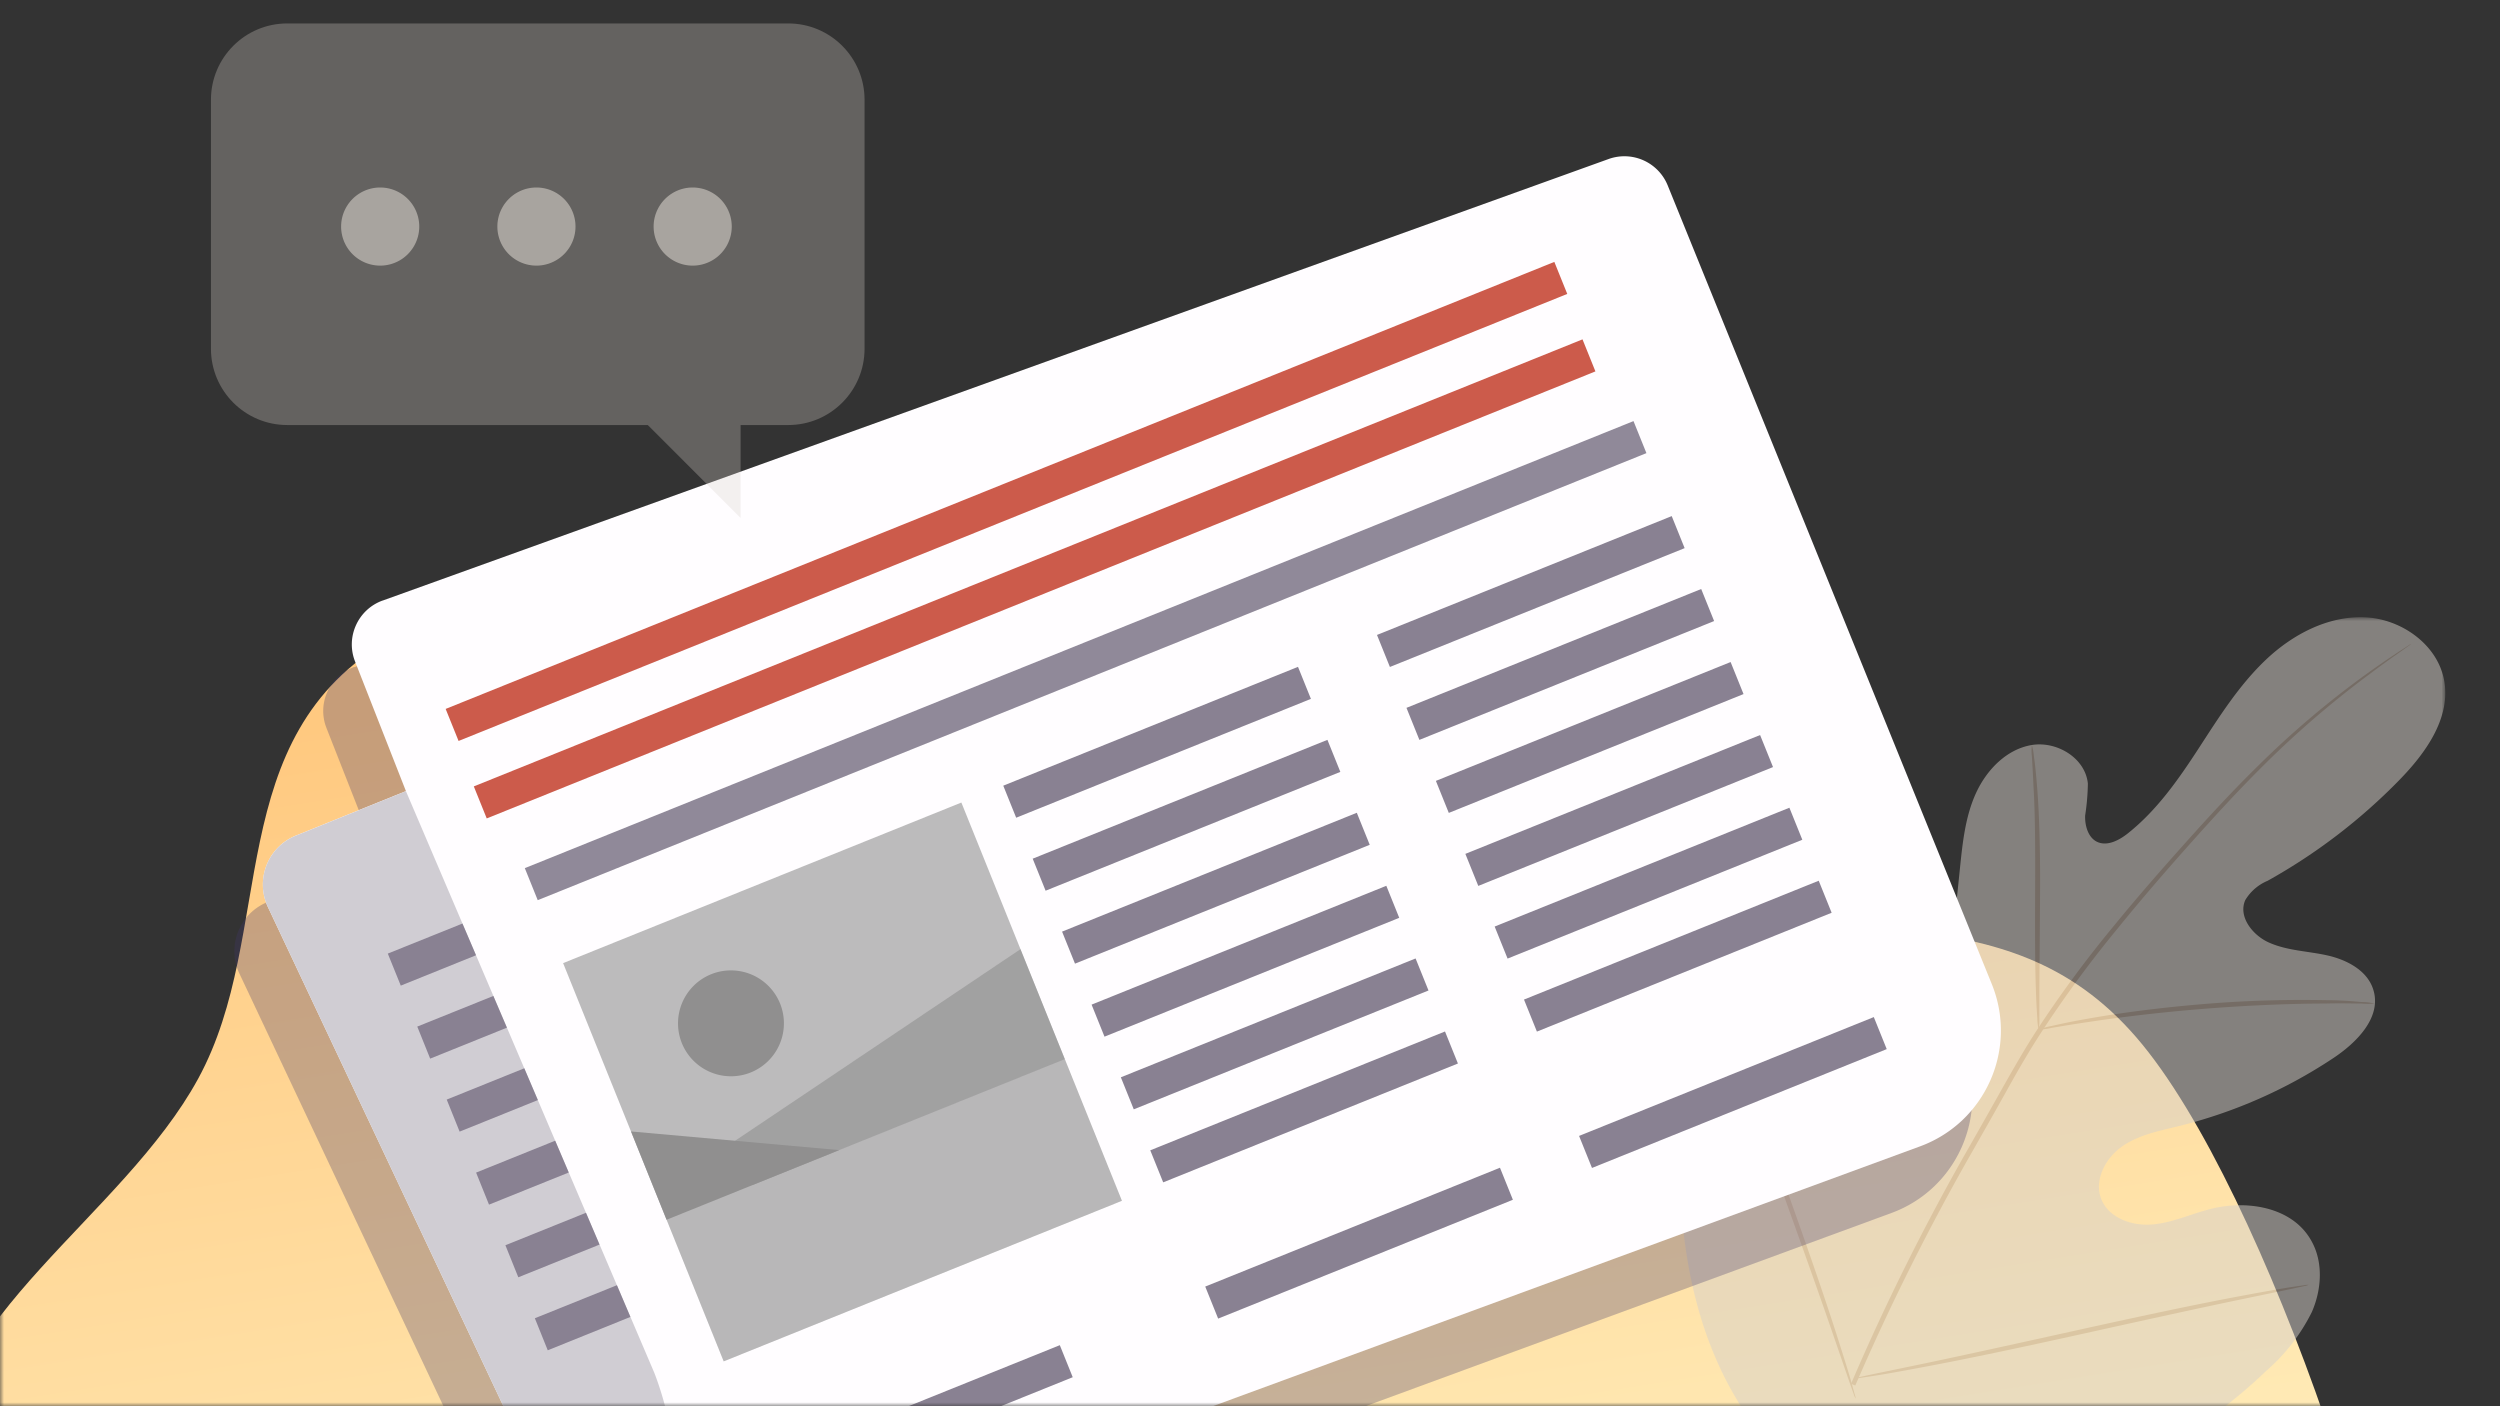 <svg width="320" height="180" fill="none" xmlns="http://www.w3.org/2000/svg"><rect width="100%" height="100%" fill="#333333" stroke="none"/><g clip-path="url(#a)"><mask id="b" style="mask-type:luminance" maskUnits="userSpaceOnUse" x="0" y="0" width="320" height="180"><path d="M320 0H0v180h320V0Z" fill="#fff"/></mask><g mask="url(#b)"><path fill-rule="evenodd" clip-rule="evenodd" d="M310.201 214.789c-.714 23.908-3.592 35.154-19.072 55.469-15.668 20.568-52.112 33.308-87.492 32.026-34.407-1.247-57.409-28.678-90.193-38.462-29.117-8.688-65.244-.157-89.166-15.06-24.158-15.051-32.505-39.461-32.3-60.61.192-19.507 23.765-32.442 33.39-50.086 10.142-18.601 2.76-43.742 24.592-56.23 22.11-12.65 57-13.334 87.039-7.635 27.941 5.297 43.391 26.877 68.927 37.206 28.769 11.64 50.43 1.614 67.516 21.365 16.732 19.343 36.064 78.207 35.428 99.55l1.331-17.533Z" fill="url(#c)"/><mask id="d" style="mask-type:luminance" maskUnits="userSpaceOnUse" x="215" y="79" width="98" height="114"><path d="M313 79h-98v114h98V79Z" fill="#fff"/></mask><g style="mix-blend-mode:multiply" opacity=".5" mask="url(#d)"><path d="M230.487 188.902c-15.665-13.589-17.144-35.867-14.344-55.45.466-3.269.476-6.764 2.362-9.47 1.887-2.706 5.748-4.286 8.558-2.588 2.322 1.413 3.087 4.355 4.199 6.844a19.214 19.214 0 0 0 6.949 8.177c1.985 1.313 4.506 2.251 6.7 1.343 2.978-1.264 3.773-5.135 4.11-8.394.616-6.093 1.231-12.176 1.857-18.26.337-3.268.685-6.596 2.045-9.579 1.36-2.982 3.921-5.628 7.137-6.161 3.216-.534 6.87 1.669 7.187 4.937a29.445 29.445 0 0 1-.347 4.069c-.06 1.362.417 2.962 1.668 3.446 1.25.484 2.68-.267 3.762-1.116 3.742-2.962 6.502-6.912 9.103-10.912 2.601-4 5.162-8.087 8.617-11.356 3.454-3.269 8.021-5.649 12.746-5.412 4.725.237 9.421 3.654 10.106 8.374.685 4.72-2.512 9.105-5.847 12.512a73.48 73.48 0 0 1-16.807 12.838 6.056 6.056 0 0 0-2.849 2.459c-.943 2.093.894 4.473 2.978 5.421 2.363 1.077 5.043 1.106 7.565 1.679 2.521.573 5.172 1.975 5.877 4.503.992 3.476-2.194 6.676-5.202 8.661a62.984 62.984 0 0 1-19.715 8.67c-2.512.622-5.133 1.116-7.257 2.597-2.124 1.482-3.623 4.286-2.7 6.706.923 2.419 3.871 3.486 6.442 3.298 2.572-.188 4.964-1.323 7.495-1.975 4.696-1.215 10.483-.277 12.906 3.95 1.618 2.745 1.409 6.31.119 9.243a24.22 24.22 0 0 1-5.847 7.535 63.705 63.705 0 0 1-28.968 15.939c-10.83 2.409-20.618 2.409-30.605-2.528Z" fill="#D6D0C9"/><path d="M236.93 177.131a294.87 294.87 0 0 1 15.069-30.228c1.479-2.597 2.938-5.174 4.358-7.712 1.439-2.538 2.869-5.047 4.417-7.417a147.194 147.194 0 0 1 9.669-13.104c3.276-4.019 6.532-7.713 9.61-11.149 3.077-3.437 6.006-6.577 8.805-9.322A117.74 117.74 0 0 1 303.004 86.2a122.043 122.043 0 0 1 4.15-2.854l1.102-.71c.119-.09.248-.169.387-.228a2.457 2.457 0 0 1-.358.277l-1.062.76c-.943.662-2.333 1.64-4.08 2.963a123.865 123.865 0 0 0-13.947 12.097c-2.77 2.765-5.679 5.925-8.736 9.352-3.058 3.426-6.294 7.149-9.55 11.168a147.753 147.753 0 0 0-9.599 13.075c-1.539 2.36-2.979 4.849-4.388 7.387-1.41 2.538-2.879 5.115-4.358 7.722a301.909 301.909 0 0 0-15.089 30.14" fill="#B8A697"/><path d="M260.943 131.773a6.984 6.984 0 0 1-.168-1.432 90.007 90.007 0 0 1-.189-3.9c-.119-3.299-.109-7.9-.089-12.887.02-4.987 0-9.57-.209-12.838-.069-1.65-.149-2.963-.208-3.901a5.718 5.718 0 0 1 0-1.432c.139.464.218.938.258 1.412.139.908.278 2.242.407 3.891.278 3.289.407 7.9.387 12.887-.02 4.987-.069 9.451-.089 12.838v3.901c.02.494 0 .978-.1 1.461ZM303.955 128.455c-.565.05-1.131.05-1.697 0-1.092 0-2.671-.059-4.626 0-3.911 0-9.302.188-15.248.652s-11.317 1.136-15.179 1.728c-1.985.287-3.494.553-4.576.731a8.943 8.943 0 0 1-1.688.227 8.738 8.738 0 0 1 1.648-.464 83.021 83.021 0 0 1 4.547-.918c3.862-.702 9.232-1.432 15.198-1.916a151.993 151.993 0 0 1 15.298-.474c1.985 0 3.544.138 4.636.237a7.52 7.52 0 0 1 1.687.197ZM295.507 164.46a2.44 2.44 0 0 1-.585.168l-1.688.366-6.204 1.293c-5.242 1.087-12.469 2.677-20.45 4.444-7.981 1.768-15.228 3.299-20.499 4.276-2.631.494-4.765.879-6.245 1.106l-1.707.257c-.199.04-.407.059-.606.049.189-.088.388-.148.586-.177l1.688-.366 6.204-1.283c5.242-1.097 12.469-2.687 20.45-4.454 7.981-1.768 15.228-3.299 20.499-4.276 2.631-.494 4.765-.869 6.244-1.106l1.708-.247a2.1 2.1 0 0 1 .605-.05ZM237.525 179.027a2.484 2.484 0 0 1-.238-.554l-.576-1.619-2.054-5.965c-1.728-5.036-4.21-11.978-6.959-19.632-2.75-7.663-5.172-14.625-6.8-19.711-.814-2.538-1.47-4.592-1.877-6.024l-.466-1.649a2.41 2.41 0 0 1-.129-.592c.109.168.198.355.248.553l.576 1.619 2.045 5.965c1.737 5.036 4.219 11.979 6.969 19.632 2.749 7.653 5.172 14.625 6.8 19.711.814 2.538 1.459 4.592 1.876 6.024l.456 1.659c.07.187.11.385.129.592v-.009Z" fill="#B8A697"/></g><path opacity=".3" d="m45.327 85.402 156.914-56.52a5.98 5.98 0 0 1 7.565 3.377l41.487 102.237c3.356 8.278-.81 17.686-9.184 20.765l-151.171 55.54c-9.472 3.484-20.04-.852-24.345-9.972L30.646 124.62a6.765 6.765 0 0 1 3.58-9.152l14.084-5.689-6.52-16.589c-1.236-3.132.373-6.67 3.537-7.81v.022Z" fill="#403867"/><path d="M48.976 76.875 205.9 20.355a5.98 5.98 0 0 1 7.565 3.377l41.487 102.237c3.356 8.278-.81 17.686-9.184 20.765l-151.182 55.54c-9.471 3.483-20.04-.853-24.345-9.973l-35.947-76.198a6.765 6.765 0 0 1 3.58-9.152l14.085-5.689-6.51-16.588c-1.236-3.133.373-6.67 3.538-7.81l-.011.01Z" fill="#FFFDFF"/><path d="m51.96 101.271-14.085 5.69c-3.601 1.449-5.242 5.636-3.58 9.152l35.947 76.198a19.333 19.333 0 0 0 7.074 8.065c15.395-2.781 6.414-24.707 6.414-24.707l-31.77-74.398Z" fill="#D0CDD3"/><path d="m123.055 102.725-50.977 20.554 20.555 50.977 50.976-20.554-20.554-50.977Z" fill="#908F8F" fill-opacity=".6"/><path d="m136.293 135.564-50.977 20.554 7.311 18.132 50.977-20.554-7.311-18.132Z" fill="#908F8F" fill-opacity=".1"/><path d="m94.086 146.02 36.533-24.526 5.679 14.074-39.932 16.099-2.28-5.647Z" fill="#908F8F" fill-opacity=".6"/><path d="m107.415 147.213-26.646-2.387 4.55 11.304 22.096-8.917ZM99.85 128.451a6.782 6.782 0 0 1-3.75 8.822 6.782 6.782 0 0 1-8.822-3.75 6.783 6.783 0 0 1 3.75-8.822 6.783 6.783 0 0 1 8.821 3.75Z" fill="#908F8F"/><path d="m166.144 85.356-37.726 15.211 1.653 4.101 37.726-15.212-1.653-4.1ZM169.91 94.7l-37.726 15.211 1.653 4.1L171.563 98.8l-1.653-4.1ZM173.671 104.035l-37.726 15.212 1.654 4.101 37.726-15.212-1.654-4.101ZM177.449 113.381l-37.726 15.211 1.653 4.101 37.726-15.212-1.653-4.1ZM181.195 122.682l-37.726 15.212 1.653 4.101 37.726-15.212-1.653-4.101ZM184.96 132.029l-37.726 15.211 1.654 4.101 37.726-15.212-1.654-4.1ZM213.98 66.06l-37.726 15.212 1.653 4.1 37.726-15.21-1.653-4.102ZM217.753 75.393l-37.726 15.211 1.654 4.1 37.726-15.21-1.654-4.101ZM221.519 84.74l-37.726 15.212 1.653 4.1 37.726-15.211-1.653-4.1ZM225.292 94.084l-37.726 15.211 1.654 4.101 37.726-15.211-1.654-4.101ZM229.042 103.387l-37.726 15.211 1.654 4.101 37.726-15.212-1.654-4.1ZM232.796 112.732l-37.726 15.212 1.654 4.101 37.726-15.212-1.654-4.101ZM191.996 149.469l-37.726 15.212 1.653 4.101 37.726-15.212-1.653-4.101ZM135.656 172.182 97.93 187.394l1.653 4.101 37.726-15.212-1.653-4.101Z" fill="#898192"/><path d="M209.088 53.9 67.176 111.122l1.653 4.1 141.913-57.221-1.654-4.1Z" fill="#908999"/><path d="M202.561 43.438 60.648 100.659l1.654 4.1 141.912-57.22-1.653-4.102ZM198.955 33.522 57.043 90.742l1.654 4.101 141.912-57.22-1.654-4.101Z" fill="#CC5B4B"/><path d="m239.847 130.186-37.726 15.211 1.654 4.101 37.726-15.212-1.654-4.1ZM62.593 154.193l10.206-4.113-1.736-4.07-10.122 4.081 1.652 4.102ZM66.343 163.493l10.398-4.187-1.736-4.07-10.314 4.155 1.652 4.102ZM58.831 144.848l10.015-4.038-1.737-4.07-9.93 4.006 1.652 4.102ZM51.299 126.161l9.631-3.889-1.736-4.059-9.557 3.846 1.662 4.102ZM78.966 164.506l-10.505 4.23 1.651 4.102 10.58-4.272-1.726-4.06ZM55.062 135.504l9.823-3.963-1.737-4.059-9.738 3.92 1.652 4.102Z" fill="#898192"/><path opacity=".3" d="M36.758 3h64.138c5.394 0 9.768 4.374 9.768 9.768v31.869c0 5.394-4.374 9.768-9.768 9.768h-6.1v11.882L82.915 54.405H36.77c-5.394 0-9.768-4.374-9.768-9.768V12.768C27.002 7.374 31.376 3 36.77 3h-.012Z" fill="#D6D0C9" style="mix-blend-mode:multiply"/><g opacity=".6" fill="#D6D0C9"><path d="M48.664 34a5 5 0 1 0 0-10 5 5 0 0 0 0 10ZM68.664 34a5 5 0 1 0 0-10 5 5 0 0 0 0 10ZM88.664 34a5 5 0 1 0 0-10 5 5 0 0 0 0 10Z"/></g></g></g><defs><linearGradient id="c" x1="180.874" y1="70.413" x2="203.39" y2="211.704" gradientUnits="userSpaceOnUse"><stop stop-color="#FFC980"/><stop offset="1" stop-color="#FFEEBC"/></linearGradient><clipPath id="a"><path fill="#fff" d="M0 0h320v180H0z"/></clipPath></defs></svg>
